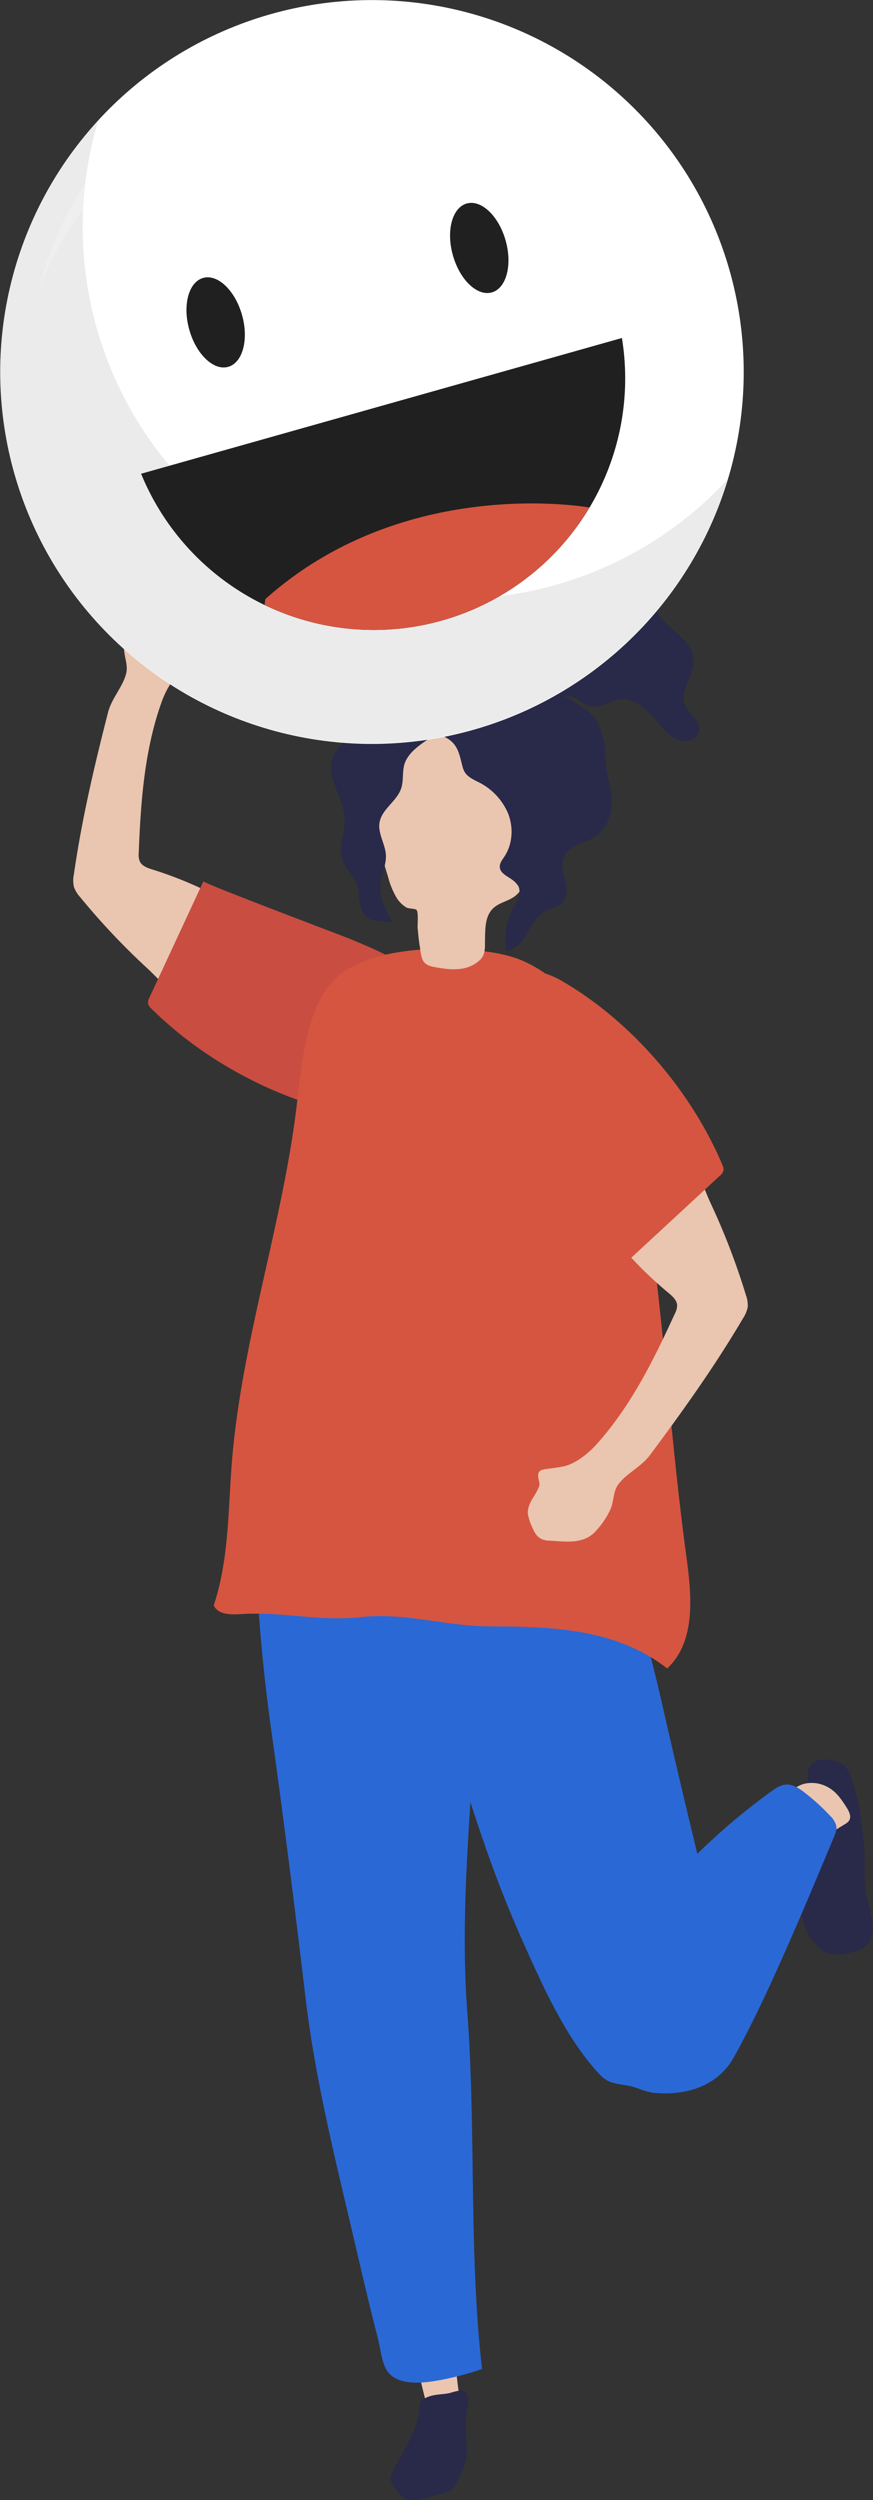 <?xml version="1.0" encoding="UTF-8"?> <svg xmlns="http://www.w3.org/2000/svg" viewBox="0 0 411.12 1176.79"><rect x="0" y="0" width="411.12" height="1176.79" fill="#333333" stroke="none"/> <defs> <style>.cls-1{fill:#eac5b0;}.cls-2{fill:#c94d41;}.cls-3{fill:#292949;}.cls-4{fill:#2a68d6;}.cls-5{fill:#d65540;}.cls-6,.cls-8{fill:#fff;}.cls-7{opacity:0.08;}.cls-8{opacity:0.2;}.cls-9{fill:#202020;}</style> </defs> <title>Ресурс 17</title> <g id="Слой_2" data-name="Слой 2"> <g id="Слой_1-2" data-name="Слой 1"> <path class="cls-1" d="M93.12,287.32a6.07,6.07,0,0,1,.81,1.47c1.56,4.83-.52,8.28-.35,13.34.08,2.25,5.06,5.23,1.19,7.93-1.42,1-5.26,2.94-8.32,5-4.47,3.05-8.28,9.62-10.34,15.39-8.12,22.68-9.83,46.93-10.78,71a8.6,8.6,0,0,0,.5,4c1,2.22,3.67,3.13,6,3.86a183.84,183.84,0,0,1,31.48,13.16c9,4.77,17.76,10.48,23.8,18.66s8.93,19.26,5.25,28.74a24.12,24.12,0,0,1-16.51,14.48c-18.34,4.46-34.73-17.72-46.63-28.68a330,330,0,0,1-31.48-33.38,14.16,14.16,0,0,1-2.93-4.81,14.23,14.23,0,0,1,0-6c3.68-25.68,9.6-50.88,16.06-76.1,1.78-6.93,7-12,8.56-18.46,1-4.1-1.15-8.05-1-12.12a39.56,39.56,0,0,1,2.83-13c3.12-7.32,11.11-9.21,17.93-11.54a8.59,8.59,0,0,1,4.51-.72c2.7.43,4.54,2.35,6.42,4.19A23.86,23.86,0,0,1,93.12,287.32Z"></path> <path class="cls-2" d="M76.52,456.35q9.65-20.78,19.28-41.53c-.41.88,64.6,25.32,68.43,26.91,14.58,6,29.64,12.44,40.36,24,22.88,24.76,4.22,65-30.35,60.39-37.53-5-76.29-24.83-103.07-51.46a4.83,4.83,0,0,1-1.4-2,4.91,4.91,0,0,1,.66-3.24Z"></path> <path class="cls-3" d="M405.08,853.73c.86,5.22,1.43,10.47,1.86,15.29.75,8.27-.57,17.7,1.52,25.76a91.69,91.69,0,0,1,2.44,9.56c.49,3.28.26,6.9-1.4,9.58-2,3.3-5.69,4.46-9.07,5.22-3.13.7-6.37,1.24-9.48.47-6.3-1.56-10.93-8.33-12.85-15.62-2.3-8.73-1.14-17.32-.83-26.15,0-13.92,3.73-25.8,3.15-39.83-.1-2.37-.14-4.91,1.18-6.88a7.61,7.61,0,0,1,6.57-2.91c5,.14,9.78,1.53,11.78,6.28A86.86,86.86,0,0,1,405.08,853.73Z"></path> <path class="cls-1" d="M392.07,842.69c2.71,2.12,4.63,5,6.5,7.93,1.26,1.94,2.54,4.48,1.27,6.42a6.07,6.07,0,0,1-2,1.67l-9.48,5.76a3.42,3.42,0,0,1-2.1.7,3.33,3.33,0,0,1-1.6-.9A104.25,104.25,0,0,1,376,856C363.61,842.86,381,834.06,392.07,842.69Z"></path> <path class="cls-4" d="M174.16,725.61c.81-3.06,3.43-5.24,6.16-7.09A264.55,264.55,0,0,1,272.4,679c2.79-.62,20.62,54.78,22.33,60.16,6.66,20.87,12.33,42,17.18,63.39q8,35.1,16.48,70.08a304.26,304.26,0,0,1,34.77-29.35c2.12-1.53,4.41-3.09,7-3.25,3.18-.2,6.07,1.7,8.58,3.63A99,99,0,0,1,391,854.83a9.61,9.61,0,0,1,2.83,4.67c.29,1.82-.43,3.63-1.15,5.33-12.22,29.15-31.58,76-47.11,103.62-7.51,13.34-21.91,17.91-36.52,16.76-3.74-.29-6.32-1.33-9.58-2.49-3.85-1.35-8-1.34-11.92-2.68-2.55-.88-4.55-2.86-6.35-4.86-15.65-17.41-26.31-41.83-35.75-63-10.24-23-18.59-46.84-26.12-70.87q-.84-2.67-1.7-5.29c-11.85-35.93-27.84-66.86-42.16-102.13C174.41,731.19,173.36,728.66,174.16,725.61Z"></path> <path class="cls-1" d="M218.45,1135.79c-5.1,2-10.44,1.62-15.66,2.62A271.83,271.83,0,0,1,192.43,1084c10.57,6.27,15.6-.86,20.44,15.6C214.43,1104.93,214.92,1128,218.45,1135.79Z"></path> <path class="cls-3" d="M197.45,1133c0,10.13-8,21-12.4,30.14a8.26,8.26,0,0,0-1.07,3.38c0,1.77,1.05,3.34,2.09,4.77,1.43,2,3,4.08,5.28,5s4.77.44,7.13-.08c3.94-.87,7.85-1.91,11.69-3.13a6.27,6.27,0,0,0,4.74-4.19c2.72-5.47,5-9.36,4.88-15.46-.15-6.3-.94-12.83.21-19.07.57-3,1.32-6.91-1.27-8.57-2-1.29-5.68.49-7.87.84-3.85.63-7.41.39-11,2.42a5,5,0,0,0-1.87,1.61A4.29,4.29,0,0,0,197.45,1133Z"></path> <path class="cls-4" d="M223.7,811.78c-2.25,45-7.06,89.77-3.65,135.05,4.2,55.94.63,112.88,6.95,168.29a136.12,136.12,0,0,1-19.56,5.19c-7.61,1.42-19.87,3.07-25-4.12-2.63-3.68-3.27-10.79-4.39-15.11-3.58-13.83-6.85-27.75-10.09-41.67-9.15-39.38-19.35-79-24.09-119.11-5-42.25-10.33-84.53-16.21-126.49-3-21.69-5.26-43.5-6.44-65.36-.31-5.64-3.31-63.76-.47-64.17a264.36,264.36,0,0,1,100.1,4.25c3.22.76,6.44,1.87,8.27,4.44s1.75,5.31,1.69,8.18c-.62,27.42-4.51,54.16-5.71,81.65C224.66,792.36,224.2,801.94,223.7,811.78Z"></path> <path class="cls-5" d="M242.62,450.89c.54.19,1.09.38,1.63.59,9,3.43,16.73,9.6,24.25,15.68,11.3,9.12,16.86,13.12,21.23,26.64,4.07,12.6,6.61,25.91,9.11,38.9C311.63,599.39,314.1,665.8,323.28,733c2.5,18.29,4.43,39.79-9.09,52.35-24-18.67-54.17-19.75-83.27-19.78-20.44,0-40.43-6.64-60.92-4.36-19.58,2.18-36.68-2.71-56.55-1.42-4.79.32-10.9.26-12.79-4.15,6.88-20.61,6.76-42.78,8.32-64.46,4-56.06,22.6-109.86,30.09-165.55,2.55-18.93,3.91-50.35,18.57-64.67,15.93-15.57,52.26-15.89,72.74-12.84A70.23,70.23,0,0,1,242.62,450.89Z"></path> <path class="cls-1" d="M227.41,450a7.19,7.19,0,0,1-1.39,1.88,16,16,0,0,1-8.94,4.14c-4.31.62-8.7-.1-13-.91-5.78-1.11-5.57-4.49-6.41-9.74-.46-2.87-.74-5.76-1-8.65-.12-1.59.5-7.27-.52-8.38-.68-.75-3.48-.5-4.7-1.14a13.53,13.53,0,0,1-4.73-4.69,38.17,38.17,0,0,1-3.93-9.62l-5.28-17.35c-1.8-5.91-3.61-11.87-4.19-18-.87-9.27.62-22.36,7.62-29.14,6.39-6.18,15.7-8.35,24.24-9.44a50.58,50.58,0,0,1,32.81,6.63,27.12,27.12,0,0,1,10,9.89c3.59,6.67,3.32,15,2.93,22.76q-.54,10.77-1.07,21.54c-.41,8.26-1.44,17.77-7.62,22.25-3.29,2.38-7.58,2.89-10.4,5.94-3.52,3.82-3.29,9.55-3.44,14.39C228.38,445.05,228.59,447.67,227.41,450Z"></path> <path class="cls-3" d="M191.61,357.14a12.48,12.48,0,0,0-1,2.1c-1.31,3.8-.42,8.1-1.71,11.92-2,6-9.1,9.68-10.17,16-.87,5.15,2.65,10.05,3,15.26.32,5.7-3.33,11.09-2.76,16.71.49,4.89,3.59,11.75,6.51,15.67-.91-1.21-9.08-.78-11.2-2.08-3.25-2-3.62-3.23-4.59-6.62S169.45,419.4,168,416c-1.84-4.23-5.61-7.33-6.93-11.84-1.81-6.15,1.47-12.64,1.21-19-.39-9.69-8.76-18.82-5.72-28,1.78-5.41,7-8.86,10-13.73,2.24-3.69,3.07-8.05,4.62-12.08s4.23-8.06,8.37-9.29c2.3-.68,4.78-.4,7.14-.84,4.08-.76,7.47-3.57,11.4-4.9,5.62-1.9,15.54,3.78,18.83,8.55s1.61,8.75-1.72,12.93C209.59,344.66,196.19,349.22,191.61,357.14Z"></path> <path class="cls-3" d="M267.34,328.51c3.37,2.47,7.53,4.26,10.61,7.15,6,5.63,7.14,14.64,7.35,22.86.2,7.33,3.4,13.84,2.61,21.47-.54,5.13-2.71,10.31-6.89,13.34-5.19,3.77-13.35,4.39-15.67,10.37-2.52,6.51,4.22,14.7.13,20.34-2.25,3.12-6.68,3.58-9.9,5.67-3.6,2.34-5.45,6.51-7.65,10.2s-5.5,7.38-9.8,7.47c-.17-6.53-.36-11.7,2.43-17.67,1.62-3.48,6.4-9.89,2.73-13.66-2.32-3.13-7.79-4.15-7.93-8-.06-1.82,1.21-3.38,2.22-4.91,3.89-5.91,4.29-13.78,1.65-20.34a29.07,29.07,0,0,0-14.45-14.9c-7.47-3.62-6.26-5.44-8.43-12.59-2-6.57-5.73-8.11-11.65-10.51-5.32-2.15-7-3.5-9-8.47-1.43-3.64-3.2-8-1.12-12.06,1.66-3.23,4.63-5.54,7.52-7.74,6-4.6,12.8-9.43,20.36-8.89,4.2.31,8.15,2.28,12.35,2.52,2.8.16,5.59-.46,8.4-.56a22.31,22.31,0,0,1,13.7,4.15c3.91,2.87,3.8,5.88,6,10A14.55,14.55,0,0,0,267.34,328.51Z"></path> <path class="cls-3" d="M250.41,301.67c-.73-4.54-.26-10.47,4.08-12,2.38-.85,5.05.08,7.52-.43,5.27-1.07,7.07-7.45,9.83-12.07a3.93,3.93,0,0,1,1.64-1.71c1-.47,2.26-.06,3.4.08,5.25.64,9.23-4.53,14.17-6.41,6.12-2.32,13.81,1.5,15.65,7.78.76,2.57.62,5.34,1.34,7.94,2.87,10.5,18.25,15,18.64,25.84.26,7.36-6.93,14.4-4.14,21.21,1.79,4.35,7.39,7.31,6.75,12-.41,3-3.6,5-6.63,5s-5.81-1.7-8.09-3.69c-3.62-3.16-6.34-7.22-9.79-10.56s-8-6.06-12.81-5.47-8.8,4.17-13.39,3.41c-3.67-.62-6.39-3.89-10-4.82-3.37-.86-6.88.46-10.35.67s-7.75-1.6-7.84-5.08a8.77,8.77,0,0,0,0-2.51c-.75-2.25-4.58-2.12-5.31-4.37,1.82-2.79,4.38-1.79,5.68-5.44C251.71,308.18,250.87,304.53,250.41,301.67Z"></path> <path class="cls-1" d="M248.74,713.39a6.35,6.35,0,0,1-.19-1.67c.39-5.06,3.63-7.46,5.39-12.2.78-2.12-2.69-6.77,1.91-7.79,1.69-.38,6-.72,9.61-1.5,5.29-1.12,11.31-5.75,15.41-10.3C297,662,307.79,640.25,317.8,618.37a8.65,8.65,0,0,0,1.08-3.93c-.12-2.46-2.2-4.29-4.09-5.86a183.38,183.38,0,0,1-24.13-24.13c-6.49-7.83-12.44-16.44-14.92-26.3s-.94-21.21,6.05-28.58a24.13,24.13,0,0,1,20.78-7.12c18.66,2.84,25.4,29.58,32.24,44.24a327.89,327.89,0,0,1,16.44,42.84,14.2,14.2,0,0,1,.89,5.56,14.36,14.36,0,0,1-2.28,5.54c-13.16,22.36-28.21,43.42-43.77,64.29-4.27,5.73-11,8.49-14.93,13.83-2.49,3.41-2,7.87-3.64,11.61a39.28,39.28,0,0,1-7.56,11c-5.66,5.58-13.77,4.29-21,3.86a8.51,8.51,0,0,1-4.44-1.05c-2.34-1.42-3.3-3.89-4.35-6.31A24.54,24.54,0,0,1,248.74,713.39Z"></path> <path class="cls-5" d="M328.31,563.34l-33.62,31.09c.72-.66-50.14-48-53.07-50.88-11.19-11.15-22.69-22.78-28.2-37.57-11.77-31.6,20.79-61.75,51-44.33,32.8,18.92,61.13,51.94,75.79,86.75a4.76,4.76,0,0,1,.54,2.37,4.84,4.84,0,0,1-1.84,2.75Z"></path> <circle class="cls-6" cx="175.17" cy="175.11" r="175.07" transform="translate(-72.52 175.15) rotate(-45)"></circle> <g class="cls-7"> <path d="M46.44,56.18A175.1,175.1,0,0,0,342.7,225.61,175.08,175.08,0,1,1,46.44,56.18Z"></path> </g> <path class="cls-8" d="M325.77,151.81A162.54,162.54,0,0,0,18.43,135.58,162.55,162.55,0,1,1,327,235.64,161.85,161.85,0,0,0,325.77,151.81Z"></path> <path class="cls-9" d="M213.29,120.22c3.26,11.56,11.47,19.36,18.32,17.43s9.77-12.88,6.51-24.43S226.66,93.86,219.8,95.79,210,108.67,213.29,120.22Z"></path> <path class="cls-9" d="M89.15,155.25c3.26,11.56,11.46,19.36,18.31,17.43s9.78-12.87,6.51-24.43-11.46-19.36-18.31-17.42S85.88,143.7,89.15,155.25Z"></path> <path class="cls-9" d="M292.88,159.1A118.4,118.4,0,0,1,66.45,223Z"></path> <path class="cls-5" d="M277.6,238.91a118.27,118.27,0,0,1-153,45.84l.35-2.74C190.48,223.48,276.43,238.7,277.6,238.91Z"></path> </g> </g> </svg> 